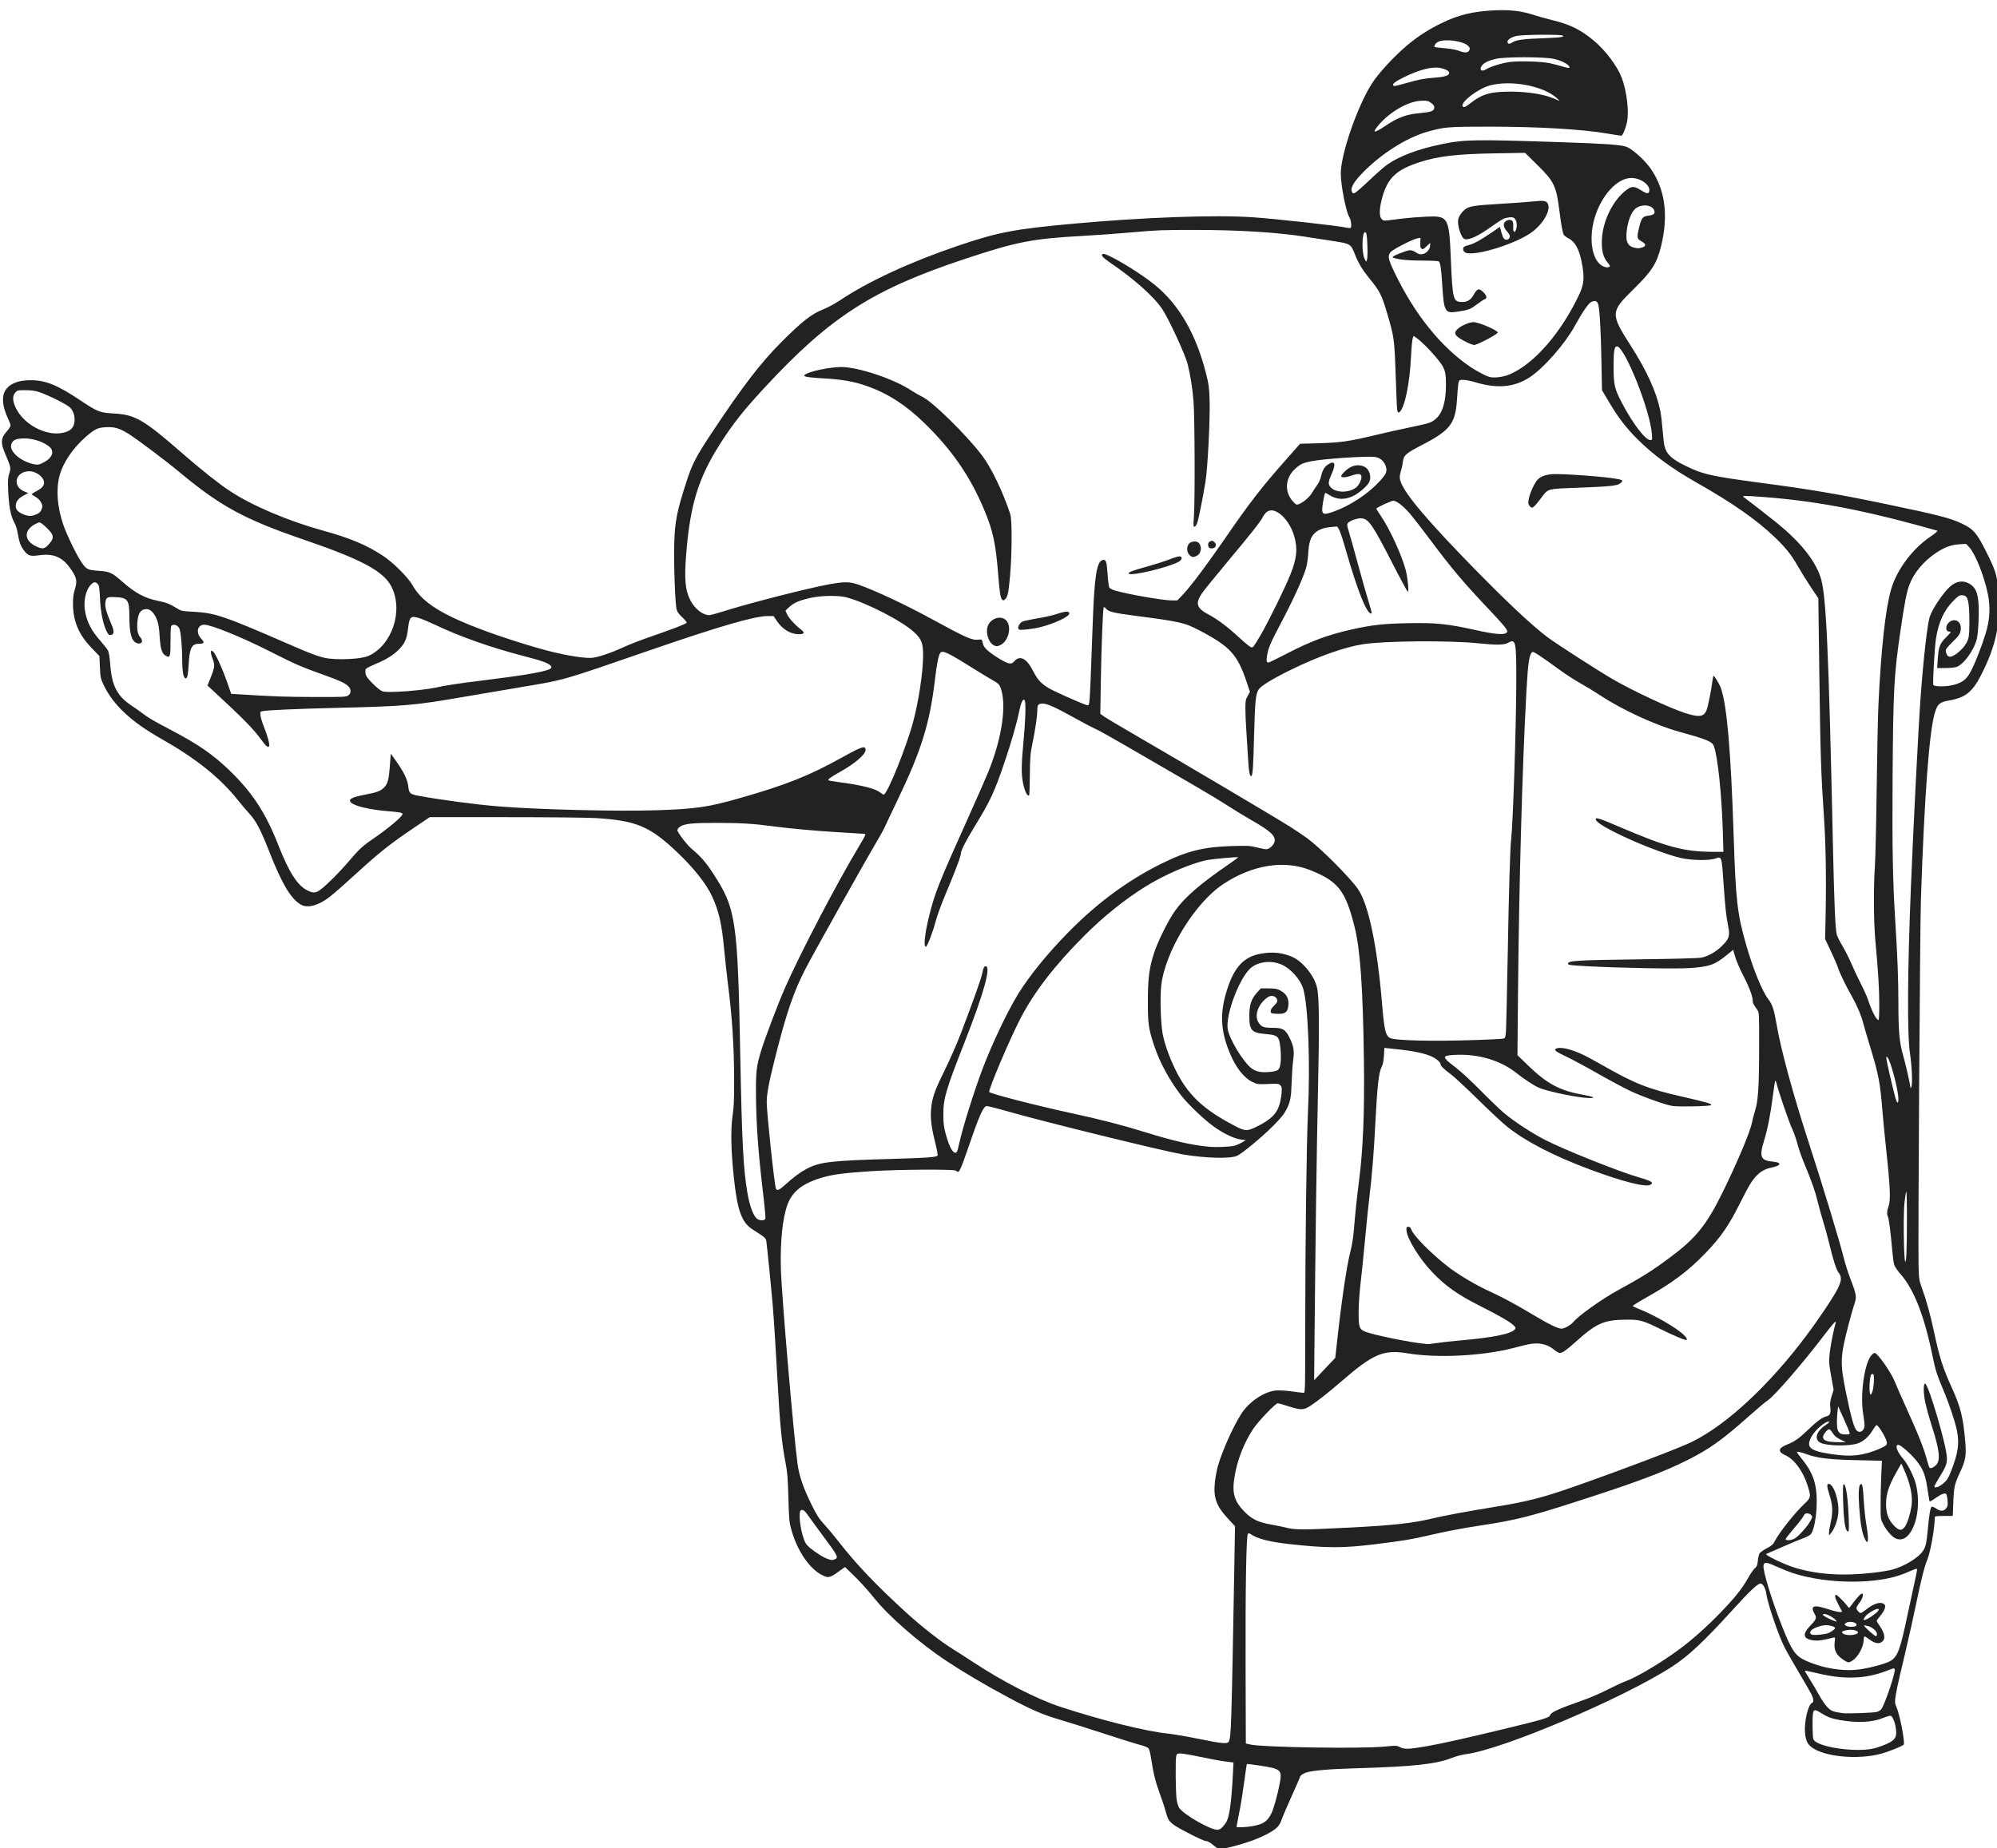 <?xml version="1.0" encoding="utf-8"?>
<svg xmlns="http://www.w3.org/2000/svg" width="484" height="448" viewBox="0 0 484 448" fill="none">
<g clip-path="url(#clip0_697_8078)">
<path d="M294.438 447.607C293.341 446.666 292.742 446.309 292.256 446.309C291.663 446.309 285.831 443.366 284.559 442.424C283.282 441.48 283.043 441.089 282.505 439.072C282.26 438.155 281.651 436.31 281.151 434.973C280.114 432.198 279.49 429.719 279.036 426.568C278.862 425.363 278.587 424.174 278.424 423.926C278.214 423.605 277.589 423.333 276.27 422.987C275.248 422.72 271.149 421.435 267.161 420.133C263.173 418.83 258.586 417.382 256.967 416.915C252.809 415.713 249.892 414.453 244.224 411.41C238.658 408.421 233.342 405.277 229.225 402.539C222.801 398.267 215.35 391.776 211.917 387.461C210.21 385.315 208.369 383.309 206.169 381.199L204.79 379.877L203.204 381.015C201.142 382.494 200.769 382.58 199.365 381.893C196.216 380.353 193.246 376.018 191.798 370.85C191.284 369.015 191.228 368.413 191.077 363.081C190.94 358.222 190.829 356.867 190.383 354.569C189.46 349.816 189.009 345.205 188.449 334.813C188.068 327.738 187.578 320.012 187.283 316.423C187.022 313.254 185.861 301.65 185.717 300.765C185.639 300.288 185.346 299.961 184.511 299.417C183.904 299.022 182.914 298.374 182.31 297.977C179.714 296.269 178.679 293.331 177.839 285.288C177.165 278.834 177.065 273.799 177.545 270.501C177.871 268.267 177.94 266.619 177.924 261.463C177.9 253.3 177.45 246.514 176.368 238.029C176.14 236.238 175.764 232.783 175.534 230.352C174.923 223.914 174.273 221.021 172.621 217.375C171.241 214.334 168.208 210.483 164.155 206.629C157.525 200.325 154.21 198.925 144.481 198.321C142.39 198.192 133.122 198.097 122.505 198.097H104.147L100.404 200.621C94.775 204.418 92.142 206.489 87.049 211.128C83.026 214.792 81.112 216.477 79.909 217.416C77.281 219.466 74.682 220.206 73.057 219.367C70.632 218.115 68.37 214.371 65.286 206.504C63.189 201.154 62.086 199.047 60.453 197.267C59.731 196.48 58.424 194.937 57.549 193.838C53.327 188.535 47.364 183.773 39.125 179.126C31.81 174.999 27.362 170.84 25.106 166.017C24.379 164.462 24.326 164.208 24.215 161.713L24.098 159.062L22.155 157.031C19.056 153.79 17.697 150.542 17.691 146.361C17.689 144.915 17.808 143.947 18.105 142.998C18.801 140.777 18.637 140.023 16.934 137.637C15.069 135.023 12.861 134.125 9.476 134.605C7.336 134.907 6.797 134.741 5.837 133.482C5.022 132.414 4.649 131.407 4.325 129.412C4.139 128.259 3.831 127.293 3.421 126.573C2.603 125.14 2.135 122.656 1.985 118.947C1.884 116.433 1.923 115.799 2.25 114.761C2.678 113.402 2.655 113.299 1.196 109.858C0.116 107.31 0.207 106.175 1.616 104.608C2.133 104.033 2.555 103.374 2.555 103.143C2.555 102.912 2.227 102.027 1.825 101.177C0.851 99.116 0.49 97.01 0.875 95.636C1.498 93.408 3.82 92.171 7.378 92.171C11.082 92.171 13.873 93.304 19.598 97.134C23.615 99.822 24.223 100.059 27.566 100.24C32.803 100.524 34.788 101.683 44.379 110.052C48.708 113.829 52.939 117.184 55.623 118.968C60.99 122.536 69.756 126.272 78.271 128.622C84.914 130.455 88.831 132.105 92.889 134.781C95.318 136.383 98.88 139.945 99.976 141.868C101.722 144.93 104.536 147.199 109.637 149.656C114.442 151.97 122.437 154.831 130.681 157.188C135.616 158.598 140.679 159.533 143.172 159.494C144.595 159.472 147.83 158.403 151.352 156.792C152.722 156.165 155.624 155.043 157.802 154.299C162.8 152.59 166.231 151.266 166.41 150.975C166.487 150.851 166.027 150.266 165.387 149.676C164.586 148.935 164.151 148.341 163.987 147.761C163.633 146.511 163.272 136.6 163.406 131.788C163.555 126.439 164.057 123.909 166.409 116.656C167.772 112.454 168.749 110.576 172.533 104.885C180.166 93.404 184.311 88.01 189.501 82.806C194.322 77.971 196.74 76.079 199.446 75.024C200.523 74.603 202.281 73.665 203.425 72.899C210.351 68.266 220.479 63.564 231.957 59.655C241.787 56.306 245.743 55.543 260.015 54.239C277.152 52.674 294.388 52.051 303.556 52.664C309.03 53.03 324.136 54.702 326.312 55.182C326.768 55.282 327.218 55.318 327.311 55.26C327.645 55.053 327.476 53.392 327.05 52.692C326.216 51.324 324.961 44.955 324.959 42.078C324.954 37.405 328.939 25.853 332.473 20.292C334.107 17.722 337.904 13.61 341.141 10.906C343.694 8.774 346.1 7.219 349.232 5.677C353.431 3.61 356.916 2.761 362.263 2.504C365.881 2.33 368.719 2.657 371.565 3.575C372.806 3.976 374.863 4.553 376.134 4.858C380.414 5.882 383.045 7.169 386.208 9.786C389.029 12.119 391.94 15.967 393.034 18.808C394.249 21.963 394.865 27.031 394.338 29.546C394.002 31.152 393.268 32.902 392.932 32.902C392.777 32.902 391.299 32.67 389.647 32.387C383.486 31.33 372.975 30.712 361.002 30.703C350.967 30.695 349.967 30.778 345.867 31.961C340.887 33.397 334.919 37.166 330.422 41.715C328.123 44.04 327.24 45.555 327.653 46.462C327.884 46.969 327.926 46.981 328.483 46.693C328.805 46.527 330.407 45.113 332.042 43.553C333.677 41.992 335.6 40.318 336.316 39.831C339.41 37.731 343.774 36.113 349.56 34.922C354.959 33.81 357.569 33.771 378.656 34.48C388.808 34.822 392.514 35.075 394.043 35.534C395.322 35.917 398.191 38.381 399.704 40.395C403.492 45.44 404.47 51.896 402.609 59.578C401.58 63.829 400.368 65.74 395.967 70.051C390.274 75.627 390.255 76.015 395.275 83.869C399.141 89.918 401.467 95.044 402.382 99.53C402.559 100.399 402.809 102.432 402.936 104.049C403.064 105.665 403.262 107.413 403.377 107.933C403.842 110.046 404.963 111.16 408.29 112.816C412.668 114.995 414.549 115.424 426.996 117.08C439.076 118.687 445.352 119.752 456.84 122.145C469.817 124.848 472.708 125.591 475.567 126.962C478.341 128.292 479.174 129.283 481.545 134.073C483.661 138.346 483.979 139.37 484.268 142.822C484.951 150.98 483.899 156.275 480.119 163.698C478.055 167.751 476.3 169.139 472.392 169.81C470.119 170.2 469.597 170.645 468.946 172.751C467.585 177.158 466.384 193.211 465.558 218.063C465.33 224.91 464.838 301.778 464.989 306.965C465.077 309.975 465.135 310.367 465.761 312.115C466.921 315.357 467.831 318.636 468.726 322.807C470.113 329.268 470.866 331.613 473.198 336.745C475.177 341.099 475.808 343.667 476.299 349.381C476.599 352.863 476.415 353.952 475.011 356.986C473.69 359.841 473.555 360.453 473.404 364.289L473.278 367.495H471.101C469.433 367.495 468.925 367.56 468.925 367.773C468.925 370.309 467.896 376.202 467.14 377.998C466.442 379.658 465.575 383.092 464.301 389.247C463.703 392.137 462.697 396.677 462.065 399.335C459.141 411.644 458.999 412.449 459.553 413.616C460.387 415.375 461.759 422.336 461.387 422.931C461.236 423.172 459.256 424.022 457.05 424.791C451.687 426.662 442.926 426.147 439.339 423.749C438.089 422.914 437.609 421.95 437.465 419.987C437.264 417.258 438.238 413.179 439.176 412.819C439.605 412.654 439.58 411.929 439.108 410.895C438.897 410.432 437.514 408.021 436.035 405.536C434.555 403.051 432.943 400.213 432.452 399.231C430.934 396.195 428.359 388.564 428.053 386.193C427.901 385.019 427.242 383.888 426.711 383.888C425.983 383.888 424.201 385.561 420.033 390.155C413.047 397.856 409.184 401.481 405.258 404.02C393.339 411.729 364.025 424.168 355.218 425.254C354.349 425.361 352.884 425.751 351.964 426.119C348.145 427.648 342.547 428.265 328.951 428.652C322.213 428.845 318.305 429.172 316.574 429.69C315.866 429.901 315.08 430.469 315.08 430.768C315.08 430.854 314.148 432.991 313.009 435.516C311.871 438.042 310.768 440.629 310.559 441.265C310.081 442.718 309.251 443.499 306.895 444.711C304.743 445.818 302.161 446.75 298.935 447.585C295.921 448.365 295.323 448.368 294.438 447.607ZM296.31 442.894C296.666 442.518 297.111 441.907 297.298 441.536C298.01 440.122 298.485 436.506 298.813 430.008L298.951 427.263L296.875 426.999C295.733 426.853 293.058 426.362 290.931 425.908C288.803 425.453 286.653 425.082 286.153 425.082C285.34 425.082 285.226 425.143 285.082 425.66C284.835 426.54 284.925 434.882 285.198 436.428C285.33 437.178 285.614 438.03 285.828 438.32C287.072 440.002 293.291 443.556 295.02 443.571C295.475 443.576 295.85 443.378 296.31 442.894ZM303.802 442.644C306.216 442.182 307.186 441.509 308.117 439.652C308.674 438.539 309.656 435.036 310.146 432.407C310.777 429.028 310.528 428.804 305.247 428.003C303.596 427.752 302.217 427.583 302.183 427.628C302.148 427.672 301.86 429.648 301.542 432.017C301.224 434.387 300.725 437.508 300.432 438.953C300.14 440.398 299.853 441.887 299.796 442.263L299.691 442.946H300.957C301.653 442.946 302.933 442.81 303.802 442.644ZM454.331 423.807C455.248 423.568 456.666 423.053 457.481 422.663C459.422 421.734 459.807 420.983 459.458 418.809C459.229 417.385 458.695 416.115 458.252 415.946C458.075 415.878 457.242 416.109 456.401 416.459C453.789 417.546 450.134 417.723 445.861 416.968C443.935 416.628 442.84 416.211 441.299 415.233C439.97 414.389 439.59 414.389 439.422 415.23C439.212 416.278 439.27 421.008 439.5 421.612C440.224 423.517 449.928 424.953 454.331 423.807ZM345.449 423.375C348.78 422.825 354.851 421.478 364.365 419.178C373.948 416.861 375.522 416.397 375.667 415.845C375.865 415.087 377.544 414.321 384.016 412.041C385.461 411.532 388.014 410.415 389.69 409.56C391.366 408.705 393.251 407.827 393.878 407.61C396.558 406.68 402.838 402.939 407.197 399.674C410.347 397.315 413.619 394.393 416.918 390.993C420.388 387.418 422.209 385.143 423.651 382.585C424.283 381.464 425.047 380.353 425.347 380.117C425.793 379.766 425.92 379.444 426.035 378.372C426.113 377.649 426.29 376.849 426.43 376.595C426.57 376.341 427.351 375.782 428.166 375.354C429.403 374.704 429.731 374.414 430.145 373.609C431.242 371.475 435.008 366.722 437.305 364.573C438.931 363.052 438.969 362.804 438.019 359.895C436.912 356.508 434.809 353.707 432.657 352.755C430.784 351.927 430.97 351.006 433.18 350.162C434.891 349.508 436.072 348.671 438.24 346.577C440.218 344.665 441.619 343.611 442.413 343.437C443.491 343.2 443.769 342.687 443.601 341.242C443.484 340.227 443.548 339.675 443.928 338.448L444.401 336.919L443.945 334.395C443.251 330.553 443.219 330.109 443.469 327.862C443.667 326.089 444.458 322.105 444.871 320.802C445.173 319.852 444.407 320.65 442.063 323.727C436.898 330.507 430.122 338.345 428.472 339.448C427.891 339.836 425.856 341.545 423.948 343.246C417.604 348.904 414.428 351.187 409.236 353.822C403.165 356.903 396.333 359.452 380.968 364.369C370.728 367.646 367.163 368.53 359.433 369.71C354.228 370.505 350.815 371.153 346.185 372.226C342.057 373.183 340.328 373.468 333.484 374.326C325.553 375.319 321.559 375.316 312.452 374.311C307.644 373.78 304.68 373.007 303.053 371.857C302.781 371.665 302.631 371.662 302.451 371.842C302.043 372.25 301.826 384.789 301.887 404.375L301.944 422.654L303.1 422.915C306.117 423.593 329.952 423.962 335.431 423.414C338.171 423.14 338.504 423.144 339.109 423.455C340.373 424.103 341.099 424.094 345.449 423.375ZM297.85 422.131C298.376 421.148 298.495 417.382 299.11 382.245L299.325 369.988L297.651 368.183C294.751 365.055 294.018 362.971 294.466 359.134C294.597 358.011 294.903 356.382 295.144 355.515C296.154 351.891 298.758 346.038 300.799 342.807C302.699 339.798 306.455 337.277 309.337 337.076C310.126 337.021 311.855 337.128 313.18 337.313C314.504 337.499 315.757 337.651 315.964 337.651C316.323 337.651 316.341 336.859 316.343 320.995C316.346 301.386 316.661 276.7 316.994 269.87C317.589 257.656 317.055 243.69 315.837 239.645C315.178 237.454 312.886 234.873 310.719 233.88C308.094 232.677 304.746 233.099 302.929 234.863C300.226 237.487 297.106 245.866 297.534 249.355C297.822 251.704 301.368 257.576 303.359 259C304.548 259.85 305.727 260.067 307.934 259.839C309.828 259.644 310.151 259.352 310.365 257.638C310.562 256.062 310.327 252.922 309.943 252.003C309.556 251.079 309.002 250.858 306.507 250.639C303.325 250.359 302.781 249.713 302.791 246.226C302.799 243.562 303.27 242.152 304.665 240.61L305.575 239.606H307.443C309.028 239.606 309.467 239.686 310.342 240.136C311.78 240.876 312.431 242.089 312.258 243.704C312.073 245.419 311.515 245.843 309.541 245.762C308.14 245.705 308.034 245.667 307.968 245.202C307.917 244.843 308.146 244.449 308.783 243.8C309.518 243.052 309.646 242.804 309.531 242.348C309.365 241.688 308.589 241.288 307.839 241.476C307.011 241.684 305.71 242.972 305.108 244.179C304.412 245.578 304.39 246.947 305.05 247.926C305.744 248.956 306.314 249.162 308.481 249.166C310.904 249.17 311.52 249.525 312.501 251.488C313.539 253.563 313.73 254.712 313.419 257.01C313.275 258.072 313.111 260.408 313.054 262.199C312.931 266.105 312.74 267.102 311.75 269.03C311.169 270.161 310.41 271.085 308.466 273.03C305.706 275.79 300.942 279.723 299.759 280.217C298.025 280.942 291.914 280.762 286.505 279.826C281.915 279.033 253.166 271.974 245.102 269.661C242.044 268.784 239.348 268.094 239.112 268.128C238.313 268.242 237.341 270.432 234.779 277.891C232.621 284.174 232.426 284.545 231.672 283.794C231.276 283.4 217.582 283.492 210.835 283.934C204.706 284.336 201.882 284.704 199.391 285.426C194.621 286.808 192.074 288.763 190.877 291.963C189.679 295.166 189.077 300.908 189.249 307.491C189.412 313.694 192.344 347.993 193.305 354.942C193.704 357.825 194.677 360.654 196.648 364.669C197.958 367.335 198.445 368.097 199.737 369.503C200.581 370.421 202.118 372.26 203.153 373.59C207.556 379.247 212.279 384.213 219.662 390.946C223.363 394.321 228.148 398.065 230.906 399.743C231.831 400.306 234.053 401.734 235.845 402.917C243.035 407.664 251.353 411.925 257.072 413.793C267.074 417.058 277.725 419.711 282.982 420.246C284.227 420.373 287.301 420.892 289.812 421.399C296.498 422.749 297.472 422.837 297.85 422.131ZM454.898 414.995C455.332 414.867 455.831 414.544 456.005 414.278C456.901 412.912 459.337 405.693 459.214 404.771C459.152 404.305 459.148 404.306 457.26 405.039C452.182 407.011 447.018 407.199 440.563 405.647C438.894 405.245 437.486 404.958 437.436 405.008C437.386 405.058 437.909 405.978 438.598 407.051C439.287 408.125 440.31 409.853 440.87 410.892C441.43 411.931 442.306 413.227 442.815 413.771C443.746 414.767 444.262 414.977 446.542 415.293C447.72 415.456 454.104 415.228 454.898 414.995ZM450.782 404.677C453.348 404.321 457.165 403.269 458.204 402.632C459.934 401.57 460.537 399.937 462.297 391.559C462.953 388.438 463.768 384.665 464.109 383.174C464.45 381.683 464.676 380.41 464.612 380.346C464.548 380.282 464.239 380.336 463.925 380.467C463.612 380.598 462.551 381.038 461.569 381.444C455.073 384.128 442.889 384.078 434.457 381.332C433.705 381.088 432.065 380.428 430.812 379.866C428.099 378.649 427.61 378.591 427.417 379.468C427.167 380.606 429.362 387.807 431.967 394.397C434.192 400.026 435.142 401.418 437.498 402.503C441.697 404.435 446.663 405.248 450.782 404.677ZM446.845 402.415C445.034 401.254 444.431 400.069 444.657 398.117C444.802 396.872 444.798 396.862 444.306 396.987C441.95 397.59 440.725 397.782 439.816 397.693C436.953 397.411 436.651 396.213 438.875 393.954C440.254 392.554 440.367 392.158 439.699 391.062C439.462 390.674 439.296 390.153 439.332 389.907C439.433 389.195 440.436 389.245 443.052 390.09C444.344 390.508 445.646 390.82 445.943 390.784L446.485 390.719L445.62 389.08C444.753 387.438 444.546 386.62 444.995 386.62C445.256 386.62 446.902 388.234 447.674 389.246C448.143 389.862 448.16 389.866 448.459 389.456C449.64 387.837 450.683 386.612 451.05 386.416C451.438 386.208 451.481 386.246 451.481 386.792C451.481 387.125 451.211 387.77 450.882 388.224C449.805 389.711 449.758 389.874 450.239 390.486C450.476 390.787 450.793 391.034 450.943 391.034C451.093 391.034 451.693 390.654 452.277 390.189C453.744 389.021 455.122 388.438 456.019 388.607C457.321 388.851 457.175 389.965 455.592 391.859C455.18 392.352 454.843 392.83 454.843 392.922C454.843 393.013 455.16 393.548 455.546 394.11C456.899 396.076 457.049 397.406 455.997 398.096C455.276 398.568 454.275 398.342 453.093 397.439C452.567 397.037 452.036 396.708 451.914 396.708C451.791 396.708 451.691 397.07 451.691 397.512C451.691 399.221 450.308 401.741 448.898 402.6C448.026 403.132 447.954 403.125 446.845 402.415ZM454.895 396.055C454.823 395.367 453.779 394.466 452.729 394.183C452.25 394.054 451.82 393.987 451.774 394.034C451.605 394.202 454.43 396.741 454.686 396.65C454.83 396.599 454.925 396.331 454.895 396.055ZM442.872 395.98C443.604 395.761 444.752 394.968 444.754 394.68C444.756 394.341 443.602 393.976 442.525 393.976C441.438 393.976 439.492 394.666 438.978 395.234C438.497 395.766 438.695 396.241 439.436 396.326C440.124 396.405 442.125 396.203 442.872 395.98ZM450.075 396.036C450.651 395.738 450.158 395.285 449.084 395.124C448.17 394.987 446.436 395.325 446.436 395.64C446.436 396.386 448.883 396.652 450.075 396.036ZM449.963 393.961C450.098 393.251 448.129 392.864 447.37 393.451C446.967 393.763 446.967 393.77 447.382 394.091C447.951 394.53 449.873 394.433 449.963 393.961ZM444.938 392.784C444.14 391.813 441.813 390.82 441.813 391.451C441.813 391.739 444.077 392.87 445.149 393.118C445.192 393.128 445.097 392.978 444.938 392.784ZM453.559 391.857C455.038 390.869 455.685 390.13 455.167 390.021C454.704 389.923 452.79 391.021 452.199 391.723C451.133 392.99 451.769 393.052 453.559 391.857ZM454.161 381.248C455.693 381.072 457.644 380.75 458.497 380.532C461.438 379.779 464.958 377.652 466.078 375.949C466.724 374.966 466.947 373.95 467.239 370.647C467.547 367.182 467.863 365.384 468.186 365.26C468.332 365.204 468.807 365.401 469.242 365.696C470.291 366.408 471.079 366.395 471.664 365.656C472.058 365.158 472.108 364.892 472.017 363.745C471.96 363.012 471.815 362.314 471.695 362.194C471.357 361.856 470.577 362.15 469.064 363.186C467.719 364.107 467.67 364.122 467.582 363.662C467.532 363.4 467.309 361.999 467.086 360.548C466.613 357.467 466.056 356.091 464.481 354.112C463.163 352.455 460.662 350.261 460.092 350.261C459.194 350.261 459.75 351.893 461.238 353.624C462.421 354.998 463.926 358.024 464.376 359.929C465.358 364.087 464.789 368.842 462.989 371.518C461.925 373.101 460.635 373.567 459.27 372.861C458.422 372.423 457.14 370.898 456.413 369.461C455.794 368.24 455.789 368.202 455.789 364.657C455.789 362.692 455.861 359.516 455.95 357.598L456.11 354.112L450.123 353.977C443.365 353.826 440.52 353.494 437.96 352.56C436.339 351.968 435.507 351.801 435.507 352.066C435.507 352.134 436.128 352.961 436.886 353.905C439.616 357.301 440.485 360.22 440.277 365.288C440.158 368.194 439.582 370.99 438.921 371.869C438.717 372.139 437.948 372.57 437.189 372.839C436.437 373.105 434.168 374.049 432.145 374.935C430.122 375.822 428.292 376.618 428.078 376.704C427.579 376.907 432.282 379.19 434.819 379.979C440.401 381.712 446.584 382.118 454.161 381.248ZM451.878 372.851C451.26 371.453 450.891 369.286 450.609 365.393C450.357 361.895 450.486 359.944 450.982 359.779C451.388 359.644 451.518 360.349 451.705 363.712C451.805 365.503 452.079 368.09 452.314 369.46C453.001 373.46 452.809 374.955 451.878 372.851ZM443.291 371.538C443.286 371.161 443.482 369.979 443.724 368.911C444.259 366.546 444.17 364.763 443.397 362.39C442.783 360.507 442.719 359.718 443.179 359.718C444.411 359.718 445.754 363.696 445.545 366.729C445.431 368.388 444.657 370.564 443.815 371.593L443.299 372.224L443.291 371.538ZM447.515 370.909C447.088 370.111 446.823 367.844 446.707 364.005C446.625 361.276 446.658 359.946 446.81 359.852C447.344 359.522 447.861 362.854 448.053 367.863C448.147 370.323 448.118 371.278 447.948 371.278C447.818 371.278 447.623 371.112 447.515 370.909ZM202.309 378.009C203.306 377.63 203.054 377.13 199.39 372.224C198.096 370.49 196.618 368.465 196.107 367.724C195.08 366.236 194.669 365.892 194.155 366.089C193.444 366.361 193.878 370.597 194.896 373.318C195.22 374.184 195.575 374.654 196.404 375.313C198.02 376.597 199.681 377.621 200.635 377.92C201.704 378.255 201.667 378.253 202.309 378.009ZM435.003 372.946C435.996 372.333 438.05 370.033 438.744 368.757C439.307 367.724 439.316 367.661 438.963 367.271C438.761 367.048 438.33 366.864 438.007 366.864C437.551 366.864 437.345 367.018 437.089 367.547C436.907 367.923 435.864 369.271 434.77 370.542C433.676 371.814 432.78 372.972 432.779 373.117C432.774 373.539 434.224 373.428 435.003 372.946ZM327.059 370.316C337.394 369.796 342.486 369.24 347.026 368.136C349.85 367.449 355.745 366.351 362.263 365.298C370.281 364.002 373.995 363.043 382.152 360.162C394.683 355.736 407.17 350.974 410.182 349.473C418.581 345.286 428.725 335.858 437.714 323.884C440.95 319.574 444.436 314.351 445.429 312.325C446.349 310.449 446.399 309.515 445.63 308.538C445.067 307.821 444.304 305.477 443.376 301.606C442.96 299.872 442.303 297.461 441.915 296.247C441.527 295.033 440.911 292.811 440.547 291.308C439.909 288.679 439.202 286.685 437.1 281.581C436.562 280.277 435.886 278.291 435.596 277.167C435.307 276.044 434.729 274.415 434.312 273.548C433.615 272.098 430.924 264.259 430.579 262.672C430.497 262.296 430.365 261.989 430.285 261.989C430.205 261.989 429.927 263.668 429.668 265.72C429.107 270.162 428.402 273.736 427.53 276.569C426.333 280.455 426.717 281.346 429.705 281.611C431.898 281.806 431.758 282.542 429.438 283.021C427.892 283.34 426.854 283.884 425.824 284.914C424.658 286.079 423.865 287.382 421.768 291.569C418.957 297.186 417.055 299.931 413.24 303.884C409.109 308.164 405.216 311.073 398.872 314.621C397.043 315.643 395.625 316.548 395.719 316.632C395.813 316.715 396.647 317.091 397.572 317.467C401.212 318.947 406.029 321.73 407.943 323.46C408.765 324.202 409.071 324.83 408.611 324.83C408.161 324.83 405.613 323.748 402.727 322.332C398.086 320.055 397.484 319.887 394.104 319.914C388.705 319.958 386.925 320.749 381.765 325.395C379.64 327.309 378.667 327.981 378.022 327.982C377.789 327.982 377.141 327.605 376.583 327.144C375.429 326.19 373.92 325.667 372.366 325.68C371.117 325.69 370.563 325.8 366.782 326.783C359.362 328.712 348.413 329.271 341.246 328.087C335.331 327.109 332.913 328.121 325.168 334.816C322.054 337.507 319.193 339.768 317.622 340.778C315.93 341.866 315.32 341.88 312.262 340.904C311.001 340.502 309.847 340.172 309.696 340.172C309.128 340.172 304.829 344.681 303.631 346.532C301.418 349.954 299.881 353.937 299.204 358.009C298.551 361.94 299.117 363.916 301.63 366.475C303.412 368.288 304.908 369.012 308.039 369.573C309.311 369.801 310.776 370.098 311.297 370.232C313.894 370.903 315.257 370.91 327.059 370.316ZM461.722 370.035C462.315 369.152 462.971 367.075 463.274 365.12C463.646 362.727 463.012 359.675 461.402 356.1L460.807 354.779L459.507 357.091C457.78 360.16 457.117 362.222 457.109 364.552C457.102 366.882 457.66 368.409 459.049 369.85C460.273 371.12 460.961 371.168 461.722 370.035ZM470.542 359.951C471.729 359.091 472.181 358.443 472.905 356.566C474.603 352.163 474.916 349.912 474.271 346.732C473.828 344.55 472.367 340.2 470.966 336.894C469.49 333.41 469.046 332.02 468.418 328.928C466.412 319.039 463.887 312.561 460.578 308.818C459.895 308.045 459.223 307.052 459.085 306.611C458.947 306.17 458.735 304.627 458.614 303.182C458.274 299.129 457.801 295.407 457.572 294.98C457.269 294.413 457.319 293.481 457.71 292.438C458.234 291.037 458.124 287.823 457.285 280.064C456.879 276.307 456.395 271.342 456.209 269.03C455.677 262.41 455.276 260.34 453.234 253.687C452.489 251.26 451.727 248.659 451.54 247.908C451.111 246.181 450.106 243.811 448.9 241.682C447.401 239.037 445.867 235.882 445.48 234.65C445.283 234.023 444.496 232.187 443.73 230.568L442.338 227.626L442.443 222.897C442.654 213.34 442.524 204.912 442.057 197.992C441.337 187.317 441.203 183.165 440.943 163.533L440.697 145.046L438.867 142.305C437.86 140.798 436.454 138.532 435.742 137.27C434.189 134.518 432.805 132.786 430.072 130.173C425.673 125.967 419.896 121.933 411.237 117.02C405.189 113.588 400.633 110.239 396.807 106.413C394.098 103.704 392.182 101.202 390.016 97.548L388.262 94.588L388.13 87.547C387.992 80.202 387.711 75.159 387.367 73.858C387.131 72.965 386.67 72.771 385.725 73.168C385.017 73.466 383.61 75.504 381.599 79.143C379.24 83.413 374.133 89.223 370.812 91.417C367.061 93.895 362.902 94.283 357.539 92.657C356.56 92.36 355.292 92.105 354.721 92.091C353.741 92.066 353.675 92.101 353.506 92.696C353.408 93.043 353.242 94.793 353.137 96.584C352.781 102.667 351.556 104.291 344.623 107.881C340.676 109.924 340.2 110.351 339.994 112.032C339.909 112.726 339.708 113.671 339.547 114.134C339.387 114.596 339.254 115.316 339.252 115.733C339.243 118.054 343.693 123.699 353.957 134.385C363.389 144.205 371.119 151.561 375.099 154.504C377.34 156.162 387.618 162.775 390.846 164.637C395.922 167.564 404.523 171.588 408.396 172.848C411.665 173.912 412.844 173.797 413.532 172.349C413.895 171.584 414.769 167.326 415.044 164.985C415.118 164.355 415.237 163.841 415.308 163.843C415.562 163.85 416.772 165.9 417.111 166.897C418.563 171.175 419.492 181.965 420.167 202.405C420.701 218.541 421.039 221.488 423.242 229.166C424.906 234.968 427.135 240.407 428.621 242.292C429.544 243.462 429.98 244.811 430.589 248.382C431.629 254.478 434.561 265.257 438.35 276.911C441.86 287.708 445.939 301.15 446.937 305.211C447.226 306.385 447.853 308.371 448.331 309.625C449.993 313.981 450.052 314.364 449.371 316.338C449.135 317.021 448.572 318.998 448.119 320.732C445.96 328.994 445.909 330.276 447.436 337.756C448.578 343.348 449.328 346.051 449.92 346.705C450.732 347.602 451.901 346.88 451.901 345.483C451.901 345.103 451.749 343.871 451.564 342.745C450.78 337.99 451.89 330.309 453.629 328.458C453.875 328.197 454.19 327.983 454.33 327.983C455.045 327.983 458.291 332.598 459.236 334.959C459.574 335.804 460.579 338.102 461.469 340.067C464.971 347.8 466.238 350.965 467.054 354.02C467.288 354.9 467.56 355.7 467.656 355.799C467.914 356.061 468.597 355.786 469.209 355.174C470.36 354.023 470.109 351.687 468.183 345.619C467.544 343.606 466.83 341.024 466.597 339.882C466.155 337.714 466.126 335.534 466.538 335.398C467.293 335.149 471.867 350.683 471.867 353.495C471.867 354.927 471.564 355.67 469.842 358.457C469.378 359.209 468.937 359.989 468.863 360.191C468.645 360.784 469.576 360.65 470.542 359.951ZM370.644 122.53C370.335 122.059 370.324 121.848 370.555 120.796C370.865 119.38 371.84 117.236 372.568 116.371C373.205 115.614 374.32 115.151 375.946 114.968C378.055 114.731 389.479 115.564 392.241 116.156C393.359 116.396 393.437 116.614 392.619 117.221C391.89 117.762 389.897 117.961 382.439 118.236C374.939 118.512 375.236 118.434 373.643 120.553C371.584 123.291 371.276 123.494 370.644 122.53ZM452.291 352.337C454.217 351.852 456.939 350.69 457.225 350.231C457.379 349.983 457.337 349.618 457.075 348.931C456.568 347.603 455.095 345.378 454.79 345.48C454.651 345.526 454.229 346.092 453.852 346.737C452.948 348.283 451.485 349.55 450.143 349.949C447.836 350.634 442.683 350.512 441.183 349.736C439.63 348.933 440.186 346.989 442.387 345.527C443.051 345.086 443.482 344.687 443.344 344.641C442.531 344.37 439.836 346.687 438.955 348.415C437.704 350.87 438.675 351.717 443.599 352.46C447.445 353.041 449.62 353.01 452.291 352.337ZM446.086 348.991C445.099 348.512 444.646 348.136 444.194 347.42C443.867 346.902 443.476 346.478 443.326 346.478C442.947 346.478 442.038 347.499 441.889 348.093C441.622 349.157 442.641 349.585 445.491 349.606L447.382 349.621L446.086 348.991ZM448.246 347.229C448.175 346.948 447.527 345.412 446.804 343.815L445.491 340.911L445.354 342.065C445.137 343.894 445.156 345.978 445.395 346.622C445.712 347.475 446.171 347.739 447.34 347.739C448.329 347.739 448.368 347.716 448.246 347.229ZM453.789 337.388C454.168 336.347 454.326 333.331 454.012 333.138C453.871 333.051 453.66 333.075 453.544 333.192C453.072 333.663 452.922 338.071 453.378 338.071C453.468 338.071 453.653 337.763 453.789 337.388ZM323.888 326.734C325.093 315.641 326.335 307.118 327.289 303.393C327.671 301.901 327.991 299.929 328.124 298.243C328.421 294.476 328.866 290.212 329.353 286.474C330.36 278.736 330.729 269.767 330.563 257.05C330.335 239.56 329.678 230.152 328.302 224.684C326.085 215.872 324.323 213.627 317.497 210.916C311.216 208.421 303.508 209.667 296.479 214.312C289.563 218.884 282.322 230.754 281.436 238.975C281.133 241.781 281.303 247.87 281.756 250.448C282.175 252.835 283.301 256.052 284.802 259.152C287.784 265.311 291.48 268.844 299.169 272.886C301.867 274.304 302.271 274.304 305.062 272.876C307.97 271.388 309.398 269.979 310.038 267.964C310.293 267.163 310.55 265.834 310.61 265.011C310.704 263.7 310.665 263.46 310.291 263.085C309.894 262.689 309.682 262.666 307.353 262.774C304.971 262.883 304.782 262.862 303.652 262.344C301.528 261.372 299.537 258.854 298.051 255.264C295.761 249.728 295.598 245.449 297.46 239.712C299.194 234.368 301.538 231.908 305.584 231.187C308.457 230.674 310.959 230.945 313.312 232.022C315.793 233.158 318.539 236.581 319.186 239.346C319.733 241.682 319.789 248.176 319.413 265.352C319.114 278.956 318.82 300.354 318.579 325.875L318.497 334.59L321.06 331.877L323.623 329.165L323.888 326.734ZM348.235 325.576C349.362 325.408 351.986 325.119 354.066 324.934C362.107 324.217 366.239 323.363 367.186 322.222C367.412 321.95 367.358 321.802 366.856 321.3C366.05 320.497 363.231 318.854 359.157 316.815C353.365 313.914 350.434 311.865 347.131 308.406C343.997 305.126 341.002 300.258 340.878 298.243C340.831 297.485 340.875 297.403 341.323 297.403C341.697 297.403 341.88 297.574 342.059 298.091C342.55 299.512 346.756 303.782 350.748 306.913C353.427 309.015 357.811 311.612 361.422 313.238C363.991 314.394 367.496 316.29 371.422 318.644C375.362 321.008 377.58 322.098 378.452 322.098C379.121 322.098 380.729 321.202 381.283 320.521C382.559 318.953 388.262 314.891 392.212 312.735C398.065 309.541 400.393 308.073 404.799 304.794C410.985 300.191 413.591 296.974 417.402 289.238C421.031 281.871 424.203 274.343 424.624 272.103C424.745 271.453 425.066 270.212 425.337 269.345C426.114 266.852 426.325 263.687 426.346 254.205C426.366 245.797 426.351 245.453 425.945 244.878C424.947 243.463 424.791 243.143 424.79 242.508C424.788 241.567 423.873 239.103 422.696 236.874C421.592 234.781 420.747 232.773 420.332 231.251L420.06 230.252L418.426 231.584C415.593 233.894 414.293 234.347 409.551 234.678C406.264 234.907 392.823 234.668 384.751 234.236C380.66 234.017 380.022 233.934 380.022 233.614C380.022 232.886 382.08 232.758 396.836 232.568C406.151 232.448 411.641 232.297 412.389 232.141C414.055 231.793 415.869 230.756 417.355 229.302C419.087 227.606 419.321 226.853 418.843 224.507C418.365 222.158 418.132 220.018 417.754 214.519C417.269 207.468 417.296 207.555 415.742 208.132C414.377 208.639 410.171 208.587 407.555 208.03C404.007 207.274 396.258 204.259 391.151 201.646C388.188 200.13 386.748 199.131 386.748 198.59C386.748 198.084 387.704 198.391 392.423 200.416C403.941 205.36 408.172 206.49 415.199 206.5L417.694 206.503L417.551 201.721C417.273 192.404 416.316 183.298 415.355 180.809C414.949 179.761 413.589 179.209 406.714 177.308C401.324 175.817 393.279 172.124 388.276 168.845C386.632 167.767 384.22 166.293 382.917 165.568C381.614 164.844 379.318 163.354 377.816 162.258C373.492 159.102 371.663 157.899 371.419 158.05C370.636 158.533 370.34 160.474 369.941 167.726C368.948 185.788 368.151 214.436 367.912 240.655L367.774 255.788L370.168 258.115C374.855 262.673 377.952 264.36 383.448 265.352C386.253 265.858 386.936 266.176 385.237 266.185C382.83 266.197 375.059 264.61 372.939 263.672C371.728 263.136 369.431 261.631 367.574 260.155C363.592 256.991 358.176 255.408 352.449 255.735C349.396 255.909 349.424 256.212 352.717 258.708C354.003 259.682 356.512 261.997 358.795 264.316C360.933 266.487 363.487 268.943 364.47 269.772C366.952 271.865 371.342 274.742 374.537 276.366C379.394 278.836 392.573 284.094 397.256 285.43C400.309 286.301 400.922 286.709 399.955 287.226C398.8 287.845 393.224 286.436 385.592 283.596C376.618 280.258 370.013 276.855 365.273 273.127C364.317 272.376 361.168 269.44 358.275 266.603C355.382 263.766 352.448 261.029 351.754 260.52C349.985 259.223 349.127 258.392 349.127 257.975C349.127 257.425 347.824 256.406 346.475 255.902C344.381 255.118 341.799 254.657 336.598 254.136L335.523 254.028L335.416 255.895C335.341 257.224 335.182 258.007 334.867 258.612C334.167 259.956 333.803 263.15 333.359 271.866C332.993 279.048 332.543 284.782 332 289.205C331.716 291.517 331.197 296.529 330.848 300.344C330.499 304.159 330.008 308.982 329.756 311.063C329.491 313.257 329.292 316.17 329.283 317.998C329.263 321.85 329.418 322.269 331.102 322.897C333.206 323.682 341.797 325.43 345.029 325.731C345.491 325.774 345.941 325.825 346.028 325.844C346.116 325.864 347.109 325.744 348.235 325.576ZM405.243 268.095C403.245 267.72 397.733 265.727 394.876 264.347C393.233 263.553 389.763 261.688 387.164 260.202C384.566 258.716 381.18 256.898 379.641 256.161C377.5 255.137 376.859 254.739 376.911 254.465C377.005 253.967 378.393 253.896 379.981 254.307C382.155 254.87 384.059 255.759 388.358 258.215C396.259 262.729 399.41 263.97 407.771 265.863C410.137 266.398 412.73 267.032 413.533 267.271C414.769 267.639 414.932 267.74 414.598 267.927C414.104 268.203 406.542 268.339 405.243 268.095ZM462.172 295.616C462.179 291.499 462.11 288.706 462.002 288.891C461.901 289.064 461.701 290.341 461.559 291.728C461.283 294.398 461.4 304.699 461.717 305.705C462.002 306.605 462.156 303.169 462.172 295.616ZM185.503 295.427C185.572 295.207 185.343 292.63 184.992 289.7C183.759 279.386 183.254 272.386 183.22 265.142C183.195 259.765 183.339 258.522 184.395 254.953C185.24 252.099 188.507 243.458 190.199 239.606C193.935 231.092 202.887 213.965 208.274 205.022C209.625 202.779 209.903 202.186 209.618 202.149C209.42 202.124 206.705 201.954 203.584 201.772C197.806 201.435 191.322 200.85 187.314 200.305C182.778 199.688 179.479 199.486 173.845 199.481C167.698 199.476 165.842 199.672 164.763 200.441C164.441 200.67 164.177 201.035 164.177 201.251C164.177 201.796 166.458 204.772 167.647 205.779C169.875 207.665 171.022 208.976 172.754 211.618C178.384 220.203 178.79 222.896 179.412 255.789C179.803 276.468 180.158 283.38 181.114 288.996C181.7 292.44 182.596 294.825 183.555 295.497C184.231 295.97 185.343 295.93 185.503 295.427ZM190.26 287.248C192.214 285.471 193.678 284.362 195.145 283.547C198.575 281.641 200.795 281.378 217.56 280.896C224.66 280.692 226.861 280.521 227.224 280.146C227.326 280.04 227.135 278.902 226.788 277.542C225.828 273.783 225.488 271.384 225.625 269.345C225.829 266.328 226.412 264.588 228.899 259.572C230.193 256.962 231.942 252.98 232.914 250.43C235.916 242.552 237.77 237.346 238.051 236.001C238.365 234.5 238.488 234.246 238.901 234.246C240.262 234.246 238.409 240.901 233.749 252.741C229.222 264.246 228.607 266.354 228.631 270.291C228.644 272.327 228.755 273.214 229.206 274.896C230.131 278.337 231.153 280.006 231.885 279.273C231.995 279.164 232.265 278.212 232.486 277.158C233.209 273.701 236.091 264.501 238.151 259.068C240.479 252.931 244.293 244.93 246.86 240.802C249.537 236.495 253.801 231.252 258.75 226.181C265.716 219.044 273.268 213.448 281.347 209.438C287.722 206.274 291.648 205.295 298.793 205.091C302.406 204.988 302.957 205.02 304.56 205.425C305.535 205.672 306.588 205.873 306.901 205.873C307.599 205.873 308.695 204.897 308.896 204.097C309.252 202.679 308.007 201.505 303.31 198.825C301.749 197.935 299.196 196.378 297.635 195.365C296.075 194.353 292.765 192.344 290.279 190.902C287.794 189.459 282.261 186.246 277.984 183.762C268.945 178.511 266.279 177.013 264.901 176.408C264.352 176.167 262.248 175.049 260.225 173.923C255.775 171.448 253.801 170.565 252.718 170.565C251.627 170.565 251.398 170.854 251.397 172.235C251.394 173.659 250.948 176.692 250.204 180.338C249.709 182.758 249.64 183.616 249.598 187.864C249.572 190.501 249.5 192.709 249.437 192.771C249.024 193.185 248.373 191.907 247.948 189.849C247.504 187.702 247.528 185.342 248.048 179.86C248.559 174.477 248.676 170.071 248.317 169.712C247.91 169.305 247.452 170.287 246.984 172.571C246.398 175.431 245.098 179.951 243.516 184.625C241.031 191.968 240.074 194.036 236.309 200.199C234.162 203.712 232.903 206.148 232.903 206.788C232.903 207.493 231.651 210.867 229.503 215.954C228.26 218.895 227.159 221.874 226.785 223.302C226.094 225.944 224.721 229.505 224.391 229.513C223.804 229.528 224.124 226.405 225.134 222.27C226.545 216.493 227.391 214.359 234.802 197.887C236.909 193.205 239.085 188.24 239.639 186.853C242.941 178.578 244.047 170.585 242.443 166.577C242.171 165.897 241.854 165.602 240.712 164.968C239.942 164.541 237.705 163.184 235.74 161.953C229.876 158.281 228.518 157.625 227.951 158.194C227.498 158.648 227.073 160.71 226.592 164.785C225.345 175.361 223.301 181.947 217.56 193.894C216.087 196.957 214.68 199.928 214.432 200.495C214.184 201.063 213.189 202.86 212.221 204.489C209.557 208.97 197.119 231.185 195.266 234.772C192.329 240.457 190.639 245.394 187.857 256.421C186.35 262.394 185.824 265.191 185.824 267.239C185.824 269.745 187.684 287.176 188.055 288.141C188.283 288.737 188.897 288.488 190.26 287.248ZM299.212 277.728C299.674 277.606 300.478 277.258 300.998 276.953L301.944 276.398L300.728 276.241C299.135 276.035 296.541 274.792 294.182 273.105C291.816 271.413 287.889 267.656 286.188 265.458C283.471 261.948 281.06 257.497 279.766 253.604C278.365 249.39 278.194 248.207 278.197 242.758C278.2 237.202 278.519 234.693 279.681 231.083C280.605 228.213 283.157 223.08 284.816 220.752C287.122 217.518 290.94 214.217 297.895 209.447C299.136 208.595 300.119 207.867 300.08 207.828C299.931 207.678 293.902 208.224 292.492 208.515C288.521 209.333 282.218 212.055 277.527 214.977C272.593 218.05 267.412 222.217 262.85 226.781C255.666 233.969 250.714 240.378 247.338 246.857C244.727 251.868 239.421 264.388 239.764 264.73C240.231 265.196 251.324 268.05 259.7 269.859C266.623 271.354 272.01 272.744 277.641 274.49C284.391 276.583 288.4 277.508 292.696 277.964C294.638 278.169 297.989 278.048 299.212 277.728ZM460.098 266.401C460.098 264.223 458.202 257.039 457.436 256.314C457.134 256.028 457.116 256.087 457.242 256.945C457.394 257.98 458.609 263.242 459.292 265.823C459.744 267.53 460.098 267.784 460.098 266.401ZM463.363 260.097C463.295 258.653 463.093 256.525 462.914 255.369C462.208 250.798 462.297 235.525 463.151 214.595C463.739 200.193 464.974 175.988 465.463 169.304C466.19 159.357 467.136 151.109 467.749 149.387C468.443 147.435 470.927 143.758 472.584 142.231C474.17 140.769 476.02 140.579 477.625 141.713C478.76 142.515 479.241 143.56 479.475 145.725C479.723 148.016 479.5 153.407 479.093 154.97C478.36 157.784 475.776 161.258 474.074 161.718C473.612 161.843 472.393 161.946 471.366 161.947L469.498 161.948L469.647 159.724C469.844 156.775 470.137 156.025 471.711 154.434C472.933 153.199 472.978 153.121 472.453 153.121C471.446 153.121 471.441 151.595 472.446 150.805C473.724 149.8 475.231 150.567 475.231 152.225C475.231 153.459 474.893 154.028 473.174 155.683C472.371 156.457 471.666 157.271 471.608 157.492C471.55 157.714 471.628 158.192 471.781 158.555C472.161 159.46 472.89 159.427 474.227 158.446C475.725 157.346 476.83 155.864 477.104 154.586C477.372 153.335 477.391 148.842 477.137 146.647C476.926 144.832 476.548 144.293 475.486 144.293C474.862 144.293 474.553 144.5 473.363 145.712C471.163 147.951 469.891 150.707 469.23 154.66C468.891 156.693 468.377 165.513 468.569 166.014C468.771 166.54 472.018 166.496 473.808 165.943C475.831 165.318 476.694 164.59 477.7 162.656C478.757 160.624 480.265 156.761 481.258 153.541C482.28 150.228 482.441 147.074 481.754 143.854C480.793 139.355 478.716 134.192 477.235 132.622L476.496 131.839L474.865 131.943C472.857 132.072 471.292 132.65 469.239 134.023C466.249 136.023 463.922 138.787 462.806 141.664C462.096 143.494 461.619 145.956 460.545 153.331C459.029 163.746 458.845 167.236 458.695 188.534C458.576 205.392 458.735 213.721 459.364 223.633C459.88 231.744 460.096 237.462 460.099 243.074C460.104 250.064 460.345 252.736 461.254 255.862C461.821 257.813 462.965 262.847 463.059 263.802C463.069 263.903 463.17 263.702 463.283 263.355C463.401 262.992 463.435 261.612 463.363 260.097ZM357.998 252.113C361.201 252.003 364.049 251.856 364.328 251.786C364.777 251.674 364.851 251.506 364.97 250.342C365.044 249.618 365.245 241.137 365.416 231.495C365.703 215.321 365.99 205.705 366.255 203.351C366.705 199.367 367.451 176.686 367.488 165.836C367.524 155.385 367.404 154.769 365.527 155.824C364.537 156.381 362.804 156.409 358.27 155.945C351.249 155.226 335.816 155.345 330.407 156.161C325.948 156.833 319.479 159.123 312.873 162.367C308.418 164.555 305.628 166.256 305.05 167.138C304.341 168.22 304.149 170.135 303.948 178.131C303.749 186.005 303.621 187.921 303.28 188.132C302.897 188.369 302.648 186.94 302.454 183.392C302.344 181.365 302.161 178.43 302.047 176.87C301.934 175.309 301.84 173.053 301.84 171.857C301.84 169.898 301.894 169.583 302.39 168.701L302.94 167.721L302.171 165.413C299.936 158.705 298.166 156.75 290.834 152.895C287.095 150.928 286.134 150.709 274.832 149.235C269.914 148.594 268.689 148.29 268.058 147.556C267.73 147.175 267.549 147.086 267.486 147.275C267.286 147.868 266.927 157.194 266.804 164.924L266.676 173.05L267.669 173.751C268.216 174.137 271.99 176.379 276.056 178.732C286.56 184.812 309.654 198.49 312.766 200.475C314.21 201.395 316.057 202.641 316.87 203.243C320.057 205.599 327.004 212.55 329.079 215.457C331.621 219.019 333.78 229.202 334.936 243.074C335.479 249.585 335.771 250.91 336.817 251.595C337.833 252.261 347.099 252.487 357.998 252.113ZM455.469 243.441C455.464 239.681 455.22 235.709 454.512 227.941C454.099 223.412 454.05 215.052 454.406 209.972C454.536 208.122 454.73 199.658 454.838 191.161C454.945 182.665 455.135 173.539 455.26 170.88C455.893 157.4 456.968 147.582 458.325 142.898C459.705 138.139 463.456 133.087 467.811 130.127C469.03 129.297 469.714 128.712 469.536 128.649C469.373 128.592 467.112 127.967 464.511 127.259C450.073 123.331 439.008 121.325 426.904 120.445C422.843 120.149 422.092 120.159 422.601 120.503C423.126 120.858 428.446 124.987 430.325 126.498C436.136 131.172 439.727 135.564 441.191 139.792C442.589 143.826 443.172 156.304 444.237 204.927C444.548 219.159 444.796 224.958 445.158 226.518C445.258 226.949 445.883 228.212 446.546 229.324C447.21 230.437 448.2 232.401 448.746 233.69C449.292 234.978 450.312 237.143 451.012 238.5C451.712 239.857 452.495 241.606 452.752 242.388C453.653 245.13 454.77 247.277 455.296 247.277C455.394 247.277 455.472 245.551 455.469 243.441ZM77.728 215.623C79.281 214.461 82.445 211.282 84.634 208.685C86.886 206.012 87.974 204.997 90.197 203.5C93.855 201.035 97.553 197.941 97.553 197.346C97.553 197.005 96.97 196.892 93.854 196.633C89.579 196.276 85.82 195.378 85.051 194.528C84.34 193.742 85.238 193.251 88.522 192.631C91.278 192.111 92.165 191.787 92.999 190.993C93.952 190.084 94.211 189.178 94.472 185.826L94.715 182.698L96.128 184.691C97.874 187.155 98.749 188.97 98.93 190.507C99.146 192.344 99.345 192.532 101.483 192.922C107.036 193.934 115.003 194.995 120.566 195.462C129.962 196.251 149.546 196.738 159.133 196.42C168.685 196.104 171.651 195.67 179.35 193.467C190.675 190.226 196.136 188.046 204.257 183.525C208.892 180.944 209.784 180.665 209.784 181.792C209.784 182.894 207.249 185.071 203.554 187.143C201.423 188.338 200.573 188.955 200.777 189.159C200.851 189.233 201.986 189.433 203.299 189.602C208.738 190.302 212.206 191.171 213.326 192.114C213.665 192.399 214.044 192.632 214.166 192.632C215.024 192.632 219.732 180.987 221.343 174.883C222.672 169.844 223.701 163.001 223.73 159.005C223.752 155.961 223.36 154.931 221.532 153.239C218.622 150.545 209.946 146.08 205.145 144.806C203.284 144.313 199.185 144.356 196.648 144.897C193.897 145.483 192.387 146.116 191.305 147.139L190.363 148.029L190.765 148.921C191.177 149.835 192.659 151.463 194.118 152.606C195.152 153.416 194.98 153.752 193.536 153.746C191.586 153.739 189.587 152.507 188.249 150.49L187.483 149.337L186.076 149.339C182.877 149.344 174.31 151.834 157.346 157.69C135.817 165.123 137.049 164.77 126.331 166.568C122.12 167.274 115.979 168.317 112.685 168.885C100.123 171.051 98.541 171.187 80.634 171.627C71.852 171.843 65.016 172.148 63.742 172.382C63.033 172.512 63.033 172.513 63.15 173.505C63.215 174.05 63.609 175.338 64.027 176.366C64.837 178.361 65.388 180.379 65.241 180.81C65.049 181.374 64.545 181.012 63.489 179.549C61.452 176.726 59.127 174.349 51.693 167.485L50.293 166.192L51.114 164.122C52.055 161.747 52.105 161.212 51.525 159.686C50.883 157.996 51.01 157.243 51.791 158.112C52.4 158.789 53.985 162.307 55.015 165.266L56.035 168.197L58.141 168.328C66.52 168.85 69.11 168.942 76.018 168.964C83.14 168.986 83.85 168.956 84.372 168.616C85.162 168.099 85.159 167.063 84.365 166.319C83.517 165.525 82.319 164.978 78.217 163.516C72.985 161.651 71.532 161.016 65.56 157.987C58.56 154.435 51.206 151.442 49.476 151.44C48.606 151.439 47.952 152.076 47.952 152.924C47.952 153.685 48.231 154.279 48.947 155.047C49.615 155.765 49.42 156.063 48.283 156.063C46.418 156.063 45.942 157.035 45.712 161.315C45.573 163.888 45.29 164.823 44.798 164.338C44.391 163.937 44.18 162.573 44.168 160.266C44.148 156.651 43.822 153.03 43.448 152.308C43.079 151.594 42.211 151.245 41.667 151.591C41.382 151.772 41.332 152.328 41.332 155.288C41.332 159.196 41.225 159.554 40.221 158.999C39.237 158.455 38.891 157.393 38.7 154.32C38.574 152.29 38.401 151.203 38.057 150.282C37.465 148.695 36.476 147.656 35.559 147.656C34.154 147.656 33.511 148.521 33.309 150.683C33.136 152.539 33.365 153.807 33.997 154.489C34.894 155.457 34.281 156.371 33.07 155.869C31.854 155.366 31.349 153.463 31.349 149.393C31.349 145.422 30.973 144.905 27.979 144.756C25.908 144.653 25.685 144.787 25.522 146.24C25.417 147.165 25.841 148.615 27.027 151.398C27.73 153.048 27.689 153.83 26.893 153.922C26.412 153.977 26.258 153.853 25.875 153.103C24.992 151.371 24.381 148.392 24.235 145.103C24.119 142.491 24.037 141.957 23.698 141.583C23.16 140.989 22.71 141.026 22.047 141.719C20.674 143.152 20.133 145.962 20.707 148.667C21.203 151.003 22.276 153.014 24.179 155.17C25.094 156.207 25.994 157.347 26.179 157.704C26.391 158.114 26.587 159.342 26.712 161.043C27.094 166.22 28.376 168.712 31.849 171.028C32.903 171.731 34.144 172.605 34.606 172.971C35.836 173.944 37.26 174.774 41.705 177.11C48.105 180.475 51.625 182.914 55.594 186.737C61.105 192.044 64.38 197.035 67.394 204.718C70.032 211.444 72.066 214.637 74.476 215.838C75.94 216.568 76.516 216.53 77.728 215.623ZM264.077 169.566C264.201 168.203 264.381 163.827 264.852 150.703C265.245 139.765 265.799 136.213 267.182 135.775C268.029 135.506 268.23 136.044 268.435 139.124C268.54 140.705 268.724 142.181 268.843 142.404C268.965 142.631 269.534 142.949 270.148 143.131C273.236 144.048 281.825 145.554 283.967 145.554H285.34L286.788 144.03C288.641 142.079 292.69 136.675 296.903 130.527C302.629 122.173 305.782 118.097 311.633 111.485L315.094 107.575L319.553 107.45C324.854 107.302 326.886 107.013 333.166 105.515C335.773 104.893 339.556 104.046 341.573 103.632C343.589 103.219 345.668 102.74 346.192 102.568C349.068 101.624 350.417 98.694 350.446 93.327C350.464 89.942 350.202 89.199 348.089 86.668C346.445 84.698 344.486 82.757 343.258 81.883L342.612 81.424L342.39 82.009C342.267 82.331 342.079 84.395 341.972 86.595C341.658 93.037 340.442 98.87 339.197 99.903C338.719 100.3 338.587 99.784 338.488 97.11C338.441 95.838 338.307 92.197 338.189 89.018C337.945 82.406 337.801 81.43 336.345 76.469C334.846 71.364 334.547 70.767 331.77 67.34C330.192 65.393 329.178 63.697 328.401 61.709C327.396 59.136 327.308 59.081 323.276 58.462C321.369 58.17 318.295 57.693 316.446 57.403C309.415 56.302 300.319 55.743 289.334 55.739C281.915 55.736 280.198 55.801 274.727 56.293C271.317 56.6 265.879 56.996 262.642 57.173C250.194 57.856 246.532 58.566 233.954 62.736C211.473 70.189 201.184 76.803 185.216 94.067C180.153 99.541 177.7 102.643 174.583 107.513C169.244 115.856 167.217 122.475 166.285 134.615C165.832 140.514 166.074 143.078 167.309 145.504C168.349 147.544 170.339 149.127 171.866 149.127C172.172 149.127 173.617 148.745 175.077 148.277C181.125 146.341 195.495 142.655 200.813 141.675C204.701 140.959 205.926 140.978 208.218 141.787C212.226 143.201 219.533 146.634 225.652 149.976C234.228 154.66 235.585 155.26 237.157 155.064C237.985 154.961 237.997 154.973 238.26 156.163C238.448 157.01 239.641 158.097 241.953 159.527C244.344 161.006 245.071 161.168 245.756 160.373C247.181 158.718 248.827 159.562 250.446 162.776C251.604 165.077 252.753 166.168 255.346 167.432C258.389 168.916 263.194 170.981 263.61 170.983C263.874 170.984 263.976 170.676 264.077 169.566ZM240.994 156.495C239.463 155.868 238.671 152.847 239.627 151.279C240.58 149.717 242.718 149.242 243.822 150.346C245.293 151.818 244.486 155.405 242.468 156.363C241.692 156.731 241.594 156.74 240.994 156.495ZM246.932 152.583C246.64 152.281 246.771 151.676 247.247 151.13C247.737 150.566 247.737 150.567 252.864 149.64C253.959 149.442 255.512 149.057 256.316 148.783C258.176 148.151 259.174 148.122 259.174 148.703C259.174 149.491 255.425 151.245 251.972 152.072C250.017 152.54 247.169 152.829 246.932 152.583ZM242.798 145.26C242.478 144.874 242.224 143.174 241.947 139.564C241.352 131.815 240.7 128.76 238.543 123.607C235.143 115.484 230.734 109.084 224.045 102.559C219.575 98.2 215.091 95.321 210.02 93.556C206.897 92.469 204.109 91.975 199.746 91.737C197.635 91.622 195.648 91.429 195.332 91.308C194.772 91.094 194.768 91.08 195.172 90.784C196.233 90.005 201.204 88.971 203.899 88.968C208.039 88.966 216.861 91.938 220.959 94.718C221.615 95.163 222.775 95.825 223.537 96.189C226.04 97.385 234.12 105.312 237.971 110.351C240.22 113.293 243.111 119.294 244.855 124.642C245.31 126.037 245.281 134.222 244.802 139.565C244.438 143.623 244.256 144.549 243.7 145.163C243.276 145.631 243.12 145.648 242.798 145.26ZM273.581 139.056C273.379 138.729 274.297 138.379 278.328 137.247C280.22 136.715 282.598 135.949 283.614 135.545C284.63 135.14 285.67 134.838 285.926 134.874C286.636 134.975 286.511 135.688 285.701 136.161C283.389 137.511 274.011 139.751 273.581 139.056ZM288.273 134.53C287.563 133.819 287.548 132.374 288.244 131.72C288.847 131.153 290.073 131.105 290.546 131.63C291.394 132.572 291.138 134.178 290.05 134.74C289.226 135.167 288.868 135.124 288.273 134.53ZM292.929 132.612C292.672 131.942 292.81 131.46 293.326 131.225C293.759 131.027 293.924 131.052 294.272 131.367C295.04 132.062 294.677 132.944 293.623 132.944C293.3 132.944 293.002 132.801 292.929 132.612ZM289.359 125.325C289.643 121.69 289.568 100.808 289.258 97.138C288.99 93.966 288.508 90.947 287.843 88.283C287.256 85.927 283.347 77.452 281.689 74.937C279.696 71.914 274.754 67.523 268.861 63.538C267.23 62.435 266.705 61.777 267.281 61.556C268.147 61.224 276.056 65.93 279.876 69.052C285.785 73.88 289.878 80.971 292.312 90.594C292.97 93.197 293.068 93.937 293.162 97.005C293.306 101.682 292.699 113.595 292.151 116.866C291.396 121.364 290.487 125.882 290.152 126.796C289.959 127.321 289.69 127.69 289.499 127.69C289.215 127.69 289.197 127.398 289.359 125.325ZM101.546 167.288C103.106 167.113 104.951 166.839 105.644 166.681C107.964 166.15 110.64 165.745 117.519 164.886C125.301 163.913 128.815 163.378 131.429 162.766C133.413 162.302 133.935 161.956 133.479 161.407C132.924 160.738 131.46 160.213 126.731 158.987C119.035 156.992 111.634 154.382 105.644 151.552C104.257 150.896 102.581 150.177 101.92 149.954C99.547 149.151 99.26 149.378 98.901 152.333C98.593 154.871 98.182 155.843 96.783 157.338C95.502 158.708 93.632 159.885 91.044 160.95C89.852 161.441 88.781 161.993 88.666 162.176C88.546 162.367 88.521 162.857 88.608 163.322C88.728 163.959 89.113 164.488 90.382 165.757C91.376 166.751 92.284 167.464 92.729 167.6C93.615 167.872 97.618 167.731 101.546 167.288ZM311.822 158.471C317.756 155.4 321.802 153.892 327.578 152.6C332.436 151.513 335.22 151.196 340.971 151.077C348.065 150.931 350.741 151.204 357.999 152.818C362.027 153.714 364.387 153.934 364.995 153.47C365.404 153.159 365.405 153.131 365.041 152.449C364.835 152.063 363.275 150.28 361.573 148.486C354.793 141.337 351.938 137.971 346.7 130.947C344.717 128.289 342.439 125.357 341.638 124.432C340.106 122.664 338.455 121.385 337.705 121.385C337.18 121.385 333.575 123.059 333.575 123.303C333.575 123.395 334.099 124.24 334.74 125.181C336.872 128.313 339.813 134.757 340.71 138.26C341.187 140.128 341.506 143.452 341.208 143.452C341.098 143.452 339.423 140.361 337.486 136.583C332.722 127.288 331.767 125.88 330.078 125.657C329.073 125.525 326.946 126.276 326.625 126.876C326.456 127.191 326.506 127.608 326.83 128.594C327.065 129.31 328.116 133.056 329.165 136.919C330.214 140.781 331.406 144.974 331.815 146.237C332.223 147.5 332.498 148.593 332.425 148.665C332.145 148.945 331.55 148.299 330.898 147.007C329.62 144.476 327.956 139.583 325.675 131.647C325.254 130.182 324.725 128.679 324.499 128.307L324.088 127.631L322.684 127.754C320.761 127.923 319.471 128.412 318.568 129.316C317.603 130.28 317.214 131.566 317.057 134.302C316.99 135.474 316.748 137.019 316.514 137.778C315.652 140.573 313.443 145.39 310.248 151.439C307.889 155.906 307.395 157.082 307.085 158.961C306.859 160.337 306.988 160.746 307.591 160.564C307.838 160.49 309.741 159.548 311.822 158.471ZM86.269 159.634C87.42 159.523 88.731 159.257 89.238 159.032C95.002 156.483 97.825 148.111 94.893 142.261C93.007 138.497 87.734 135.658 73.698 130.846C59.26 125.896 53.48 122.762 43.552 114.501C40.167 111.684 33.17 106.419 31.136 105.159C28.967 103.815 27.753 103.456 25.732 103.558C23.712 103.66 22.996 103.993 20.887 105.817C17.68 108.59 15.253 112.181 14.415 115.395C13.557 118.685 13.865 122.787 15.289 127.059C16.096 129.481 18.517 134.496 19.745 136.291C20.938 138.035 21.23 138.182 23.914 138.376C26.631 138.572 27.133 138.804 29.667 141.033C32.777 143.769 35.087 145.007 38.303 145.663C40.299 146.07 41.119 146.389 42.76 147.399C43.957 148.135 44.029 148.151 46.964 148.306C52.072 148.577 54.426 149.375 69.494 155.946C75.823 158.706 77.692 159.385 79.672 159.64C81.405 159.863 83.939 159.861 86.269 159.634ZM305.528 153.961C307.559 150.429 311.455 142.505 312.711 139.354C314.316 135.327 314.549 133.088 313.683 130.008C313.027 127.676 311.527 125.428 309.911 124.358C308.259 123.263 306.948 123.602 306.055 125.353C305.47 126.5 303.238 129.322 297.314 136.409C294.398 139.897 291.675 143.263 291.263 143.89C289.627 146.377 290.012 147.464 293.1 149.08C294.984 150.065 297.539 151.984 300.024 154.277C301.091 155.262 302.29 156.296 302.689 156.574C303.368 157.047 303.439 157.057 303.777 156.729C303.976 156.536 304.764 155.29 305.528 153.961ZM11.769 132.011C12.797 130.895 12.997 130.259 12.576 129.443C12.155 128.628 10.025 126.639 9.575 126.639C9.375 126.639 8.809 126.876 8.315 127.165C5.691 128.703 5.89 131.093 8.755 132.444C10.297 133.171 10.761 133.105 11.769 132.011ZM9.067 124.576C9.567 124.334 9.89 123.977 10.088 123.447C10.348 122.753 10.338 122.588 9.987 121.873C9.639 121.162 9.212 120.78 7.897 120.001C7.561 119.803 7.679 119.685 8.84 119.066C10.55 118.155 11.012 117.354 10.477 116.232C9.964 115.155 8.424 114.239 7.128 114.239C3.697 114.239 2.829 117.917 5.963 119.171L6.85 119.526L5.688 120.15C4.389 120.847 3.816 121.625 3.816 122.694C3.816 123.58 4.413 124.188 5.836 124.754C6.97 125.204 7.869 125.155 9.067 124.576ZM323.316 123.988C327.12 122.63 331.336 119.879 334.108 116.947C335.942 115.007 336.256 114.338 335.895 113.135C335.505 111.83 334.525 110.959 333.25 110.784C331.217 110.504 320.657 111.224 317.609 111.85C315.72 112.239 315.114 112.534 313.868 113.679C311.43 115.917 311.25 119.325 313.447 121.655C314.124 122.372 314.244 122.423 314.776 122.221C315.886 121.799 317.359 120.53 318.01 119.435C318.369 118.831 318.941 117.959 319.282 117.496C319.622 117.034 320.008 116.183 320.14 115.605C320.499 114.027 320.978 113.185 321.839 112.615C323.506 111.512 323.871 112.388 322.765 114.838C321.855 116.854 321.826 117.445 322.603 118.222C323.951 119.57 327.186 119.48 328.816 118.049C329.414 117.524 330.034 116.164 329.962 115.536C329.876 114.793 329.225 114.723 327.604 115.282C326.234 115.755 325.267 115.831 325.052 115.483C324.975 115.358 325.372 114.813 325.935 114.271C327.397 112.861 329.017 112.438 330.529 113.07C331.89 113.639 332.518 115.56 331.799 116.951C331.328 117.861 329.29 119.612 327.98 120.231C325.869 121.23 323.979 121.154 322.177 119.997C321.746 119.72 321.311 119.493 321.21 119.493C321.109 119.493 320.862 120.49 320.662 121.71C320.154 124.809 320.408 125.027 323.316 123.988ZM10.82 111.966C12.61 111.007 13.18 109.502 12.145 108.466C10.825 107.147 7.869 106.176 5.497 106.284C3.762 106.363 3.125 106.681 2.753 107.653C2.136 109.267 4.727 111.684 7.915 112.469C9.121 112.766 9.427 112.713 10.82 111.966ZM400.353 105.149C399.911 99.381 393.741 83.974 391.873 83.974C391.255 83.974 391.074 85.071 391.074 88.808C391.074 93.298 391.284 94.205 393.128 97.735C395.668 102.595 398.775 106.673 399.938 106.673C400.469 106.673 400.469 106.67 400.353 105.149ZM16.356 104.57C17.407 104.114 17.915 103.403 18.051 102.201C18.199 100.881 17.763 99.542 16.926 98.753C16.11 97.983 11.806 95.832 9.596 95.088C8.473 94.711 7.661 94.593 6.163 94.591C4.272 94.588 4.183 94.608 3.694 95.177C2.985 96.001 3.021 97.181 3.807 98.843C5.961 103.396 12.346 106.31 16.356 104.57ZM365.871 90.76C371.816 88.252 378.467 80.577 382.842 71.178C383.851 69.011 384.013 67.372 383.508 64.428C382.84 60.536 381.852 58.636 380.007 57.695C379.561 57.467 379.109 57.116 379.004 56.914C378.698 56.329 378.395 54.669 377.938 51.072C377.171 45.039 376.677 44.016 372.575 39.971L369.619 37.056L362.368 37.173C353.096 37.322 348.468 37.868 343.978 39.34C338.208 41.232 336.149 43.288 334.859 48.443C334.265 50.816 334.266 52.51 334.862 53.105C335.253 53.496 335.453 53.533 336.49 53.406C337.141 53.326 338.761 53.125 340.09 52.961C341.419 52.796 343.878 52.601 345.554 52.527C351.079 52.284 351.201 52.497 351.649 63.167C352.035 72.393 352.208 73.103 354.088 73.208C355.57 73.29 356.436 72.781 357.222 71.364C358.026 69.912 358.485 69.806 359.512 70.833C360.339 71.66 360.482 72.318 359.877 72.51C359.663 72.578 358.794 73.153 357.945 73.788C356.318 75.005 355.934 75.149 353.198 75.561C350.192 76.015 349.959 75.6 349.55 69.096C349.292 64.971 349.085 63.613 348.677 63.354C348.52 63.255 346.661 63.172 344.545 63.17C340.916 63.168 338.036 62.828 337.511 62.342C337.283 62.13 341 60.645 341.757 60.645C342.102 60.645 342.742 60.889 343.181 61.188C343.798 61.609 344.144 61.705 344.714 61.616C345.68 61.464 346.605 60.453 346.605 59.548V58.879L345.759 59.705C345.06 60.388 344.85 60.49 344.551 60.297C344.267 60.113 344.198 59.799 344.231 58.856L344.274 57.651L343.599 57.761C342.442 57.948 337.621 60.416 337.023 61.127C336.275 62.016 336.427 62.793 337.99 66.059C342.808 76.131 349.237 84.13 356.404 88.969C357.769 89.891 359.936 91.047 360.864 91.348C361.964 91.705 364.275 91.434 365.871 90.76ZM355.327 82.888C352.468 81.442 352.077 80.736 353.488 79.572C354.386 78.832 356.202 78.089 357.116 78.089C358.361 78.089 362.999 80.077 362.999 80.611C362.999 80.972 358.863 83.205 357.429 83.618C357.166 83.694 356.381 83.421 355.327 82.888ZM355.5 61.349C354.887 61.217 354.544 60.769 354.628 60.207C354.682 59.841 354.936 59.684 355.846 59.452C357.193 59.109 358.771 58.251 361.524 56.366L363.518 55.001L363.857 56.24C364.044 56.921 364.317 57.623 364.464 57.801C364.975 58.416 365.941 58.05 365.941 57.241C365.941 57.033 365.61 56.497 365.205 56.049C364.32 55.069 364.216 54.121 364.937 53.616C365.524 53.205 366.233 53.197 366.566 53.596C366.718 53.781 366.792 54.343 366.749 54.995C366.668 56.222 367.056 56.641 367.411 55.709C367.815 54.645 367.575 53.264 366.908 52.819C366.49 52.539 365.221 52.66 364.365 53.06C363.902 53.276 362.578 54.135 361.422 54.968C358.372 57.168 356.065 58.248 355.008 57.972C354.166 57.751 353.142 54.675 353.419 53.199C353.572 52.383 354.321 51.326 355.21 50.67C356.148 49.978 357.595 49.762 363.629 49.412C366.577 49.242 370.079 48.988 371.413 48.849C374.275 48.551 374.832 48.645 375.182 49.489C375.844 51.087 373.984 54.289 371.21 56.325C367.599 58.975 358.298 61.95 355.5 61.349ZM390.069 64.668C390.276 64.537 390.162 64.279 389.6 63.605C388.632 62.446 388.219 60.998 388.22 58.768C388.225 53.899 390.812 48.494 394.375 45.913C395.479 45.113 396.184 45.141 397.593 46.043C399.152 47.04 399.654 47.081 399.738 46.217C399.881 44.74 397.563 43.125 395.331 43.145C391.902 43.177 388.04 47.446 386.438 52.976C384.956 58.09 385.915 63.388 388.534 64.552C389.269 64.878 389.688 64.91 390.069 64.668ZM331.414 59.699C331.314 56.903 331.173 56.156 330.773 56.289C330.065 56.526 330.029 61.427 330.726 62.742L331.113 63.473L331.312 62.952C331.422 62.666 331.468 61.202 331.414 59.699ZM397.939 60.004C399.029 59.701 398.989 59.139 397.834 58.504C396.721 57.89 396.666 57.569 397.264 55.149C397.85 52.777 398.108 52.453 399.551 52.274C400.884 52.108 401.253 51.717 400.87 50.878C400.318 49.666 398.081 49.422 396.589 50.41C395.604 51.062 394.765 52.865 394.378 55.162C393.854 58.268 394.312 59.609 396.034 60.017C397.012 60.248 397.059 60.247 397.939 60.004ZM335.505 30.677C338.813 28.453 340.71 27.74 344.188 27.414C346.885 27.161 347.525 26.924 347.616 26.143C347.666 25.708 347.508 25.455 346.896 24.988C346.193 24.453 345.957 24.393 344.624 24.418C341.422 24.476 336.935 27.004 334.104 30.345C332.479 32.263 332.972 32.38 335.505 30.677ZM356.405 25.003C358.999 22.977 360.713 22.392 364.493 22.241C368.967 22.063 373.667 22.672 376.32 23.775C377.027 24.069 377.747 24.367 377.921 24.438C378.094 24.509 377.763 24.162 377.185 23.667C373.789 20.761 366.165 19.363 361.084 20.716C358.257 21.469 353.898 24.805 354.49 25.763C354.726 26.144 355.17 25.968 356.405 25.003ZM341.036 20.083C344.04 19.233 345.144 19.028 347.831 18.82C350.247 18.634 351.229 18.3 351.229 17.665C351.229 17.22 350.435 16.77 349.173 16.499C347.163 16.068 344.061 16.848 340.195 18.755C338.17 19.755 337.43 20.32 337.66 20.692C337.825 20.959 338.144 20.902 341.036 20.083ZM360.136 16.822C361.14 16.164 364.102 15.25 365.985 15.018C368.297 14.732 373.604 14.899 375.609 15.321C376.36 15.479 377.705 15.829 378.598 16.099C380.257 16.601 380.716 16.567 380.227 15.977C379.674 15.31 378.143 14.599 376.527 14.258C374.129 13.752 364.823 13.75 362.601 14.254C360.754 14.674 359.703 15.184 359.146 15.929C358.421 16.9 359.092 17.506 360.136 16.822ZM356.102 12.199C356.309 11.745 356.273 11.598 355.847 11.144C354.735 9.96 350.256 9.328 348.589 10.119C347.94 10.427 347.464 11.133 347.727 11.396C347.787 11.456 348.873 11.589 350.14 11.69C351.506 11.8 352.859 12.04 353.465 12.279C354.973 12.875 355.805 12.85 356.102 12.199ZM366.663 10.212C367.553 9.662 369.483 9.415 374.033 9.269C376.113 9.202 378.099 9.066 378.446 8.966C379.022 8.8 379.04 8.769 378.656 8.601C377.985 8.308 368.967 8.393 367.562 8.705C366.179 9.013 365.168 9.739 365.374 10.276C365.548 10.73 365.849 10.716 366.663 10.212Z" fill="#222222"/>
</g>
<defs>
<clipPath id="clip0_697_8078">
<rect width="484" height="448" fill="white"/>
</clipPath>
</defs>
</svg>